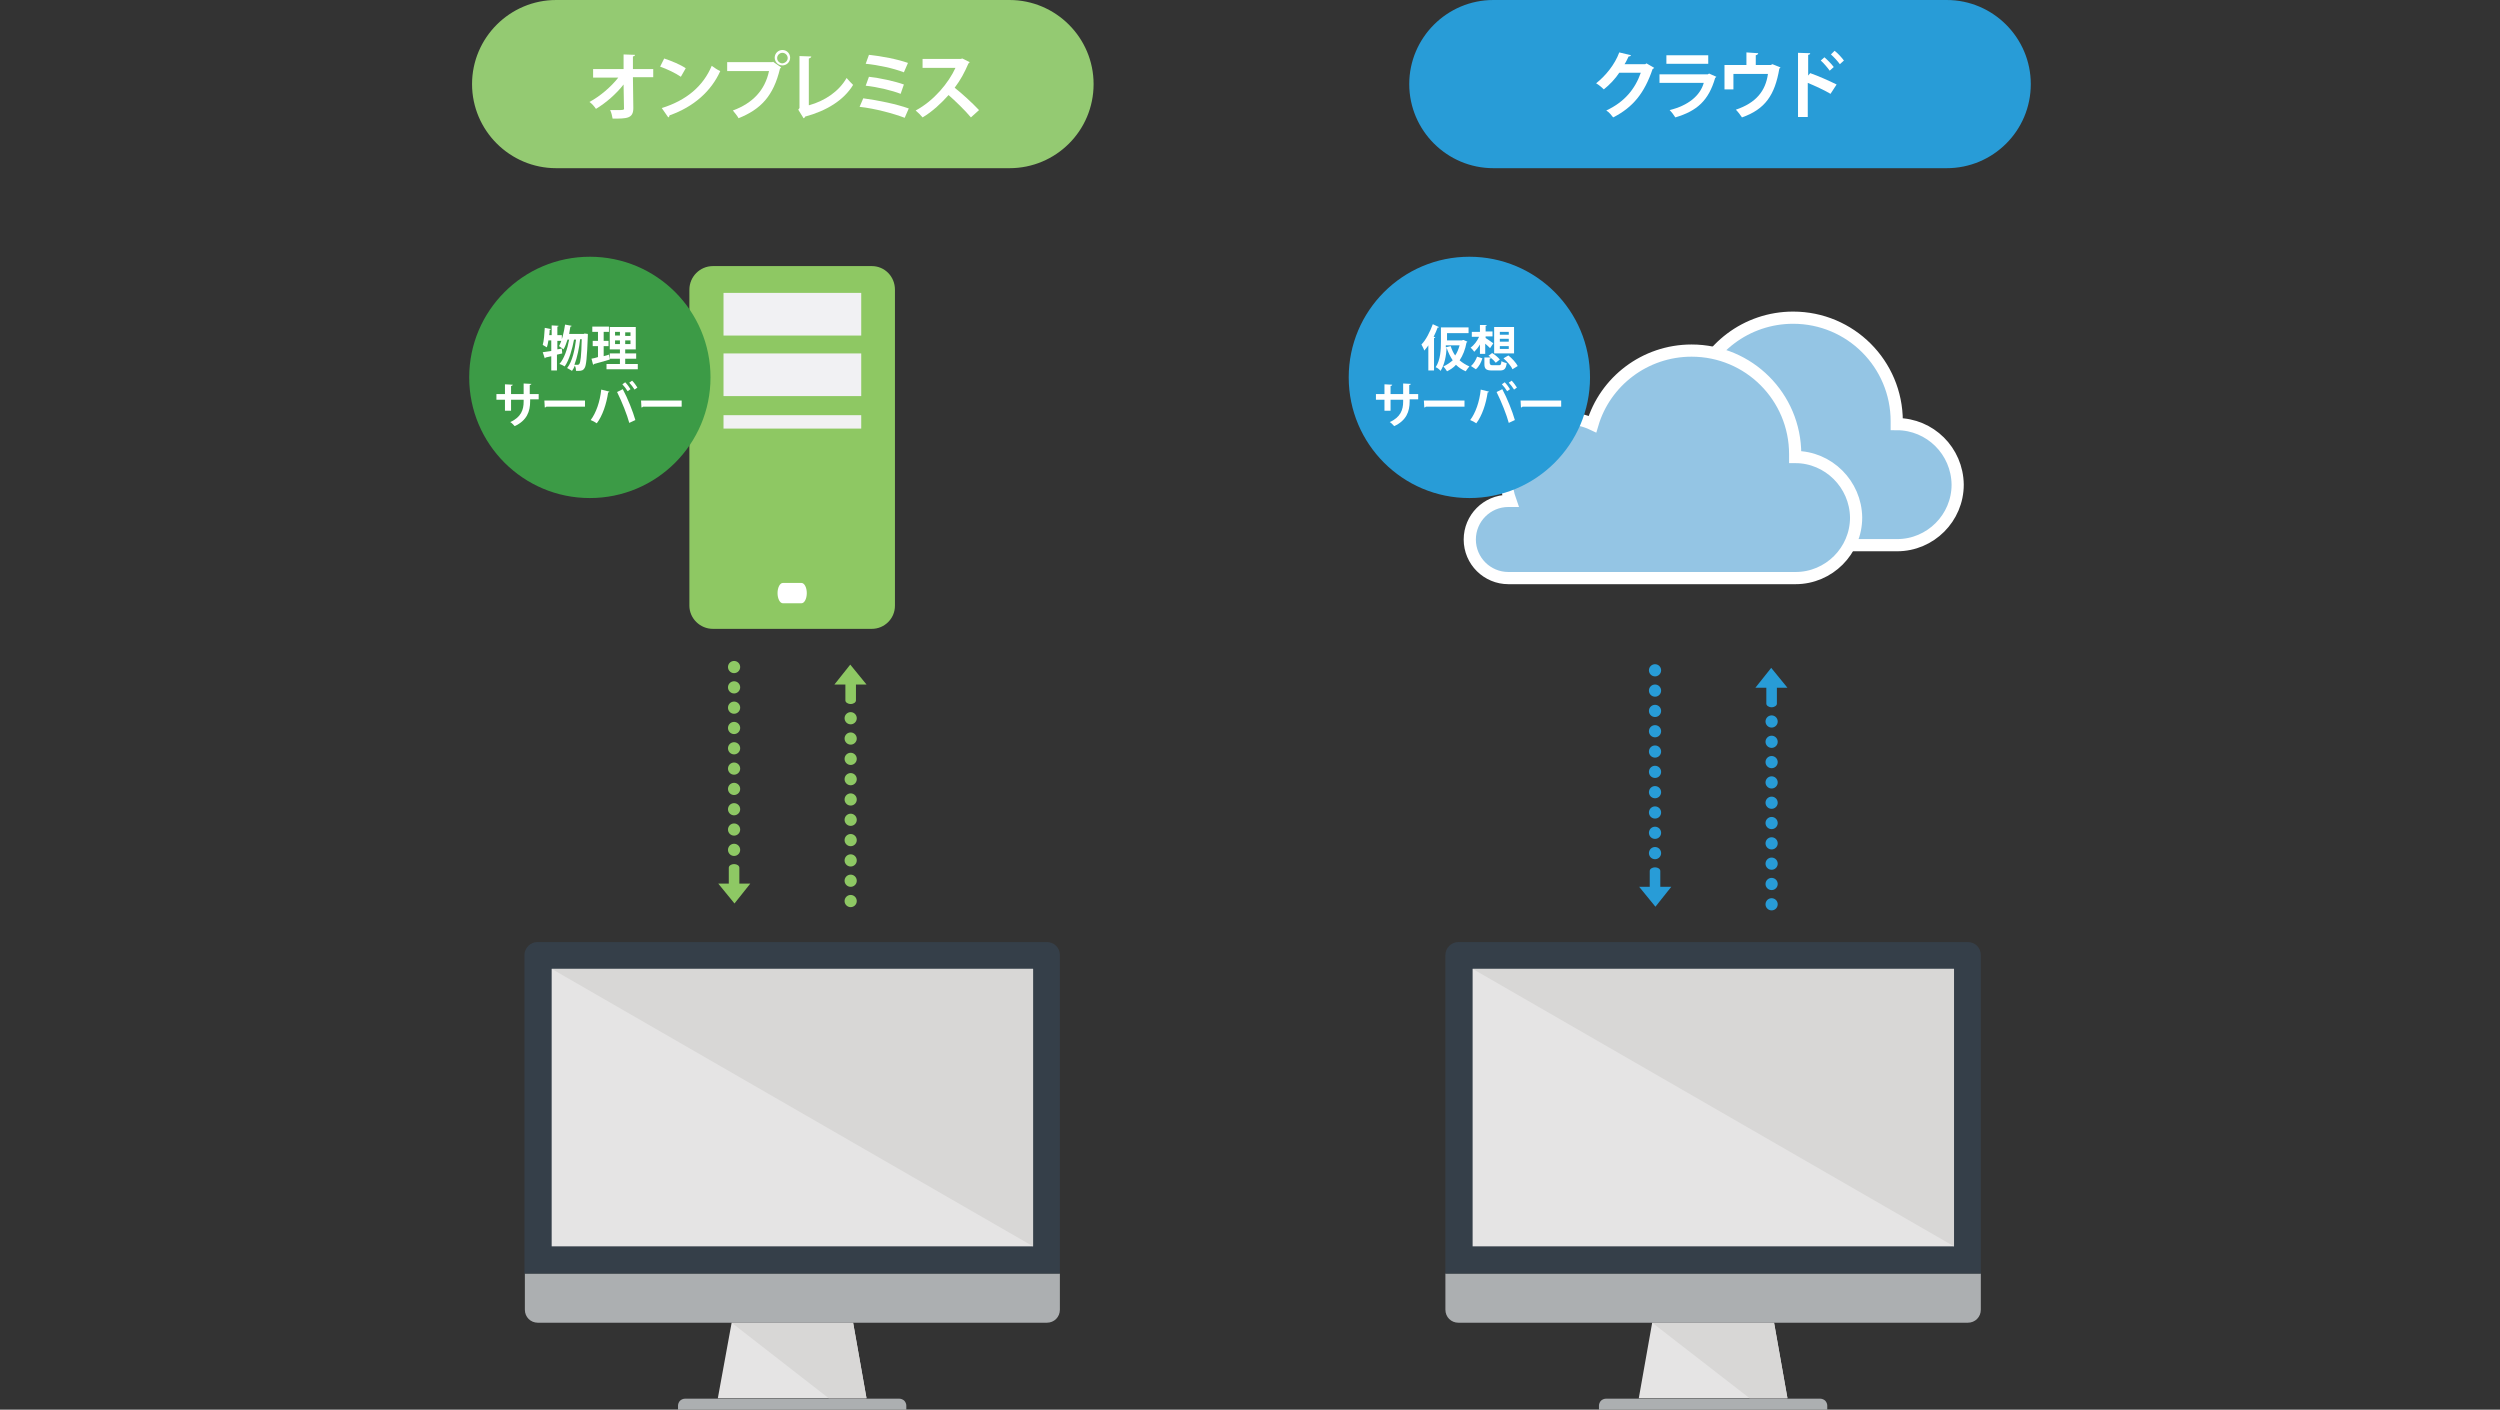 <?xml version="1.0" encoding="utf-8"?>
<!-- Generator: Adobe Illustrator 26.0.3, SVG Export Plug-In . SVG Version: 6.00 Build 0)  -->
<svg version="1.1" id="レイヤー_1" xmlns="http://www.w3.org/2000/svg" xmlns:xlink="http://www.w3.org/1999/xlink" x="0px"
	 y="0px" viewBox="0 0 615.4 347" style="enable-background:new 0 0 615.4 347;" xml:space="preserve">
<rect x="0" y="0" width="615.4" height="347" fill="#333333" stroke="none"/>
<style type="text/css">
	.st0{fill:#E5E4E4;}
	.st1{fill:#D8D7D6;}
	.st2{fill:#ACAFB1;}
	.st3{fill:#353F49;}
	.st4{fill:#8EC863;}
	.st5{fill:#F1F1F3;}
	.st6{fill:#FFFFFF;}
	.st7{fill:#94C5E4;stroke:#FFFFFF;stroke-width:3;stroke-miterlimit:10;}
	.st8{fill:#289CD7;}
	
		.st9{fill:none;stroke:#289CD7;stroke-width:3;stroke-linecap:round;stroke-linejoin:round;stroke-miterlimit:10;stroke-dasharray:0,5;}
	
		.st10{fill:none;stroke:#8EC864;stroke-width:3;stroke-linecap:round;stroke-linejoin:round;stroke-miterlimit:10;stroke-dasharray:0,5;}
	.st11{fill:#8EC864;}
	.st12{fill:#94CA72;}
	.st13{fill:#3C9B46;}
</style>
<g>
	<g>
		<g>
			<g>
				<g>
					<polygon class="st0" points="213.3,344.2 176.7,344.2 180.1,325.6 210,325.6 					"/>
					<polygon class="st1" points="213.3,344.2 210,325.6 180.1,325.6 204,344.2 					"/>
					<path class="st2" d="M223.1,347h-56.2v-1c0-0.4,0.2-0.9,0.5-1.2c0.3-0.3,0.8-0.5,1.2-0.5h52.8c0.4,0,0.9,0.2,1.2,0.5
						c0.3,0.3,0.5,0.8,0.5,1.2V347z"/>
				</g>
				<path class="st2" d="M260.9,313.5v8.9c0,1.8-1.4,3.2-3.2,3.2H132.4c-1.8,0-3.2-1.4-3.2-3.2v-8.9H260.9z"/>
				<path class="st3" d="M260.9,313.5v-78.4c0-1.8-1.4-3.2-3.2-3.2H132.3c-1.8,0-3.2,1.5-3.2,3.2v78.4H260.9z"/>
				<rect x="135.8" y="238.5" class="st0" width="118.5" height="68.3"/>
			</g>
		</g>
		<polygon class="st1" points="135.8,238.5 254.3,306.8 254.3,238.5 		"/>
	</g>
	<g>
		<g>
			<g>
				<g>
					<polygon class="st0" points="440,344.2 403.4,344.2 406.7,325.6 436.7,325.6 					"/>
					<polygon class="st1" points="440,344.2 436.7,325.6 406.7,325.6 430.7,344.2 					"/>
					<path class="st2" d="M449.8,347h-56.2v-1c0-0.4,0.2-0.9,0.5-1.2c0.3-0.3,0.8-0.5,1.2-0.5h52.8c0.4,0,0.9,0.2,1.2,0.5
						c0.3,0.3,0.5,0.8,0.5,1.2V347z"/>
				</g>
				<path class="st2" d="M487.6,313.5v8.9c0,1.8-1.4,3.2-3.2,3.2H359c-1.8,0-3.2-1.4-3.2-3.2v-8.9H487.6z"/>
				<path class="st3" d="M487.6,313.5v-78.4c0-1.8-1.4-3.2-3.2-3.2H359c-1.8,0-3.2,1.5-3.2,3.2v78.4H487.6z"/>
				<rect x="362.5" y="238.5" class="st0" width="118.5" height="68.3"/>
			</g>
		</g>
		<polygon class="st1" points="362.5,238.5 481,306.8 481,238.5 		"/>
	</g>
	<g>
		<path class="st4" d="M220.3,149.1c0,3.2-2.6,5.7-5.7,5.7h-39.1c-3.2,0-5.8-2.6-5.8-5.7V71.3c0-3.2,2.6-5.8,5.8-5.8h39.1
			c3.2,0,5.7,2.6,5.7,5.8V149.1z"/>
		<rect x="178.1" y="72.1" class="st5" width="33.9" height="10.5"/>
		<rect x="178.1" y="87" class="st5" width="33.9" height="10.5"/>
		<rect x="178.1" y="102.2" class="st5" width="33.9" height="3.3"/>
		<path class="st6" d="M197.3,143.5c0.7,0,1.3,1.1,1.3,2.5l0,0c0,1.4-0.6,2.5-1.3,2.5h-4.6c-0.7,0-1.3-1.1-1.3-2.5l0,0
			c0-1.4,0.6-2.5,1.3-2.5H197.3z"/>
	</g>
	<g>
		<path class="st7" d="M466.9,104.4C466.9,104.4,466.9,104.4,466.9,104.4c0-0.2,0-0.5,0-0.7c0-14.1-11.4-25.5-25.5-25.5
			c-11.5,0-21.3,7.6-24.4,18.1c-1.9-0.9-4.1-1.4-6.3-1.4c-8.2,0-14.9,6.7-14.9,14.9c0,1.9,0.4,3.7,1,5.4c-0.2,0-0.3,0-0.5,0
			c-5.3,0-9.5,4.3-9.5,9.5c0,5.3,4.3,9.5,9.5,9.5h70.7c8.2,0,14.9-6.7,14.9-14.9C481.8,111,475.1,104.4,466.9,104.4z"/>
		<path class="st7" d="M441.9,112.5C441.9,112.5,441.9,112.5,441.9,112.5c0-0.2,0-0.5,0-0.7c0-14.1-11.4-25.5-25.5-25.5
			c-11.5,0-21.3,7.6-24.4,18.1c-1.9-0.9-4.1-1.4-6.3-1.4c-8.2,0-14.9,6.7-14.9,14.9c0,1.9,0.4,3.7,1,5.4c-0.2,0-0.3,0-0.5,0
			c-5.3,0-9.5,4.3-9.5,9.5c0,5.3,4.3,9.5,9.5,9.5h70.7c8.2,0,14.9-6.7,14.9-14.9C456.8,119.2,450.1,112.5,441.9,112.5z"/>
	</g>
	<g>
		<path class="st8" d="M434.8,169.3l0,3.9c0,0.5,0.6,0.9,1.3,0.9c0.7,0,1.3-0.4,1.3-0.9l0-3.9l2.6,0l-4-4.9l-3.9,4.9L434.8,169.3z"
			/>
		<line class="st9" x1="436.1" y1="177.6" x2="436.1" y2="223.2"/>
	</g>
	<g>
		<path class="st8" d="M408.7,218.3l0-3.9c0-0.5-0.6-0.9-1.3-0.9c-0.7,0-1.3,0.4-1.3,0.9l0,3.9l-2.6,0l4,4.9l3.9-4.9L408.7,218.3z"
			/>
		<line class="st9" x1="407.4" y1="210" x2="407.4" y2="164.4"/>
	</g>
	<g>
		<path class="st4" d="M208.1,168.5l0,3.9c0,0.5,0.6,0.9,1.3,0.9c0.7,0,1.3-0.4,1.3-0.9l0-3.9l2.6,0l-4-4.9l-3.9,4.9L208.1,168.5z"
			/>
		<line class="st10" x1="209.4" y1="176.8" x2="209.4" y2="222.4"/>
	</g>
	<g>
		<path class="st11" d="M182,217.5l0-3.9c0-0.5-0.6-0.9-1.3-0.9c-0.7,0-1.3,0.4-1.3,0.9l0,3.9l-2.6,0l4,4.9l3.9-4.9L182,217.5z"/>
		<line class="st10" x1="180.7" y1="209.2" x2="180.7" y2="163.6"/>
	</g>
	<path class="st12" d="M248.5,41.4H136.9c-11.4,0-20.7-9.3-20.7-20.7v0c0-11.4,9.3-20.7,20.7-20.7h111.6c11.4,0,20.7,9.3,20.7,20.7
		v0C269.2,32.2,259.9,41.4,248.5,41.4z"/>
	<g>
		<path class="st6" d="M160.8,19h-5l0.1,7.6c0,2.6-1.6,2.6-5.1,2.6c-0.1-0.6-0.3-1.5-0.6-2.1c0.5,0,1,0,1.5,0c1.7,0,2,0,1.9-0.5
			l-0.1-5.8c-1.8,2.3-4.3,4.5-6.8,6c-0.4-0.6-1-1.3-1.6-1.7c2.6-1.4,5.3-3.7,7.1-6h-6.2v-2.1h7.5l0-3.6l2.8,0.1
			c0,0.2-0.1,0.3-0.5,0.4l0,3.1h5V19z"/>
		<path class="st6" d="M163.5,14.4c1.8,0.6,4,1.5,5.3,2.4l-1.2,2.1c-1.3-0.9-3.4-1.9-5.1-2.5L163.5,14.4z M162.9,26.6
			c6.1-1.9,10.2-5.4,12.3-10.4c0.7,0.5,1.4,1,2.1,1.3c-2.2,4.9-6.5,8.8-12.5,10.9c0,0.2-0.1,0.4-0.3,0.5L162.9,26.6z"/>
		<path class="st6" d="M178.8,15.3h11.3l0.2-0.1l2,1.4c-0.1,0.1-0.2,0.2-0.3,0.3c-1.6,6.7-4.7,10-10.2,12.2c-0.3-0.6-1-1.4-1.4-1.9
			c4.9-1.8,7.9-5,8.9-9.7h-10.3V15.3z M192.6,12.3c1.1,0,1.9,0.9,1.9,1.9c0,1.1-0.9,1.9-1.9,1.9c-1.1,0-1.9-0.9-1.9-1.9
			C190.7,13.1,191.6,12.3,192.6,12.3z M193.9,14.3c0-0.7-0.6-1.3-1.3-1.3c-0.7,0-1.3,0.6-1.3,1.3c0,0.7,0.6,1.3,1.3,1.3
			C193.4,15.5,193.9,14.9,193.9,14.3z"/>
		<path class="st6" d="M199.2,25.9c3.9-1.1,7.3-3.4,9.2-6.7c0.4,0.5,1.2,1.3,1.6,1.7c-2.3,3.8-6.6,6.4-11.8,7.8
			c-0.1,0.2-0.2,0.4-0.4,0.4l-1.3-2.1l0.3-0.4V13.8l2.9,0.1c0,0.2-0.2,0.4-0.6,0.5V25.9z"/>
		<path class="st6" d="M212.5,24.2c3.7,0.5,8.1,1.4,11.2,2.5l-1,2.3c-2.6-1-7.3-2.3-11.1-2.7L212.5,24.2z M213.9,13.5
			c3,0.3,7.2,1.1,9.6,2l-1,2.3c-2.6-1-6.3-1.8-9.4-2.1L213.9,13.5z M213.9,18.9c2.7,0.3,6.4,1.1,8.6,1.9l-0.8,2.3
			c-2-0.8-5.7-1.7-8.6-2L213.9,18.9z"/>
		<path class="st6" d="M238.7,15.3c-0.1,0.1-0.2,0.3-0.3,0.3c-1,2.3-1.9,4-3.4,6c1.8,1.4,4.4,3.8,6,5.5l-2,1.8
			c-1.4-1.7-4-4.2-5.5-5.5c-1.7,1.9-4,4.1-6.4,5.5c-0.4-0.5-1.2-1.3-1.7-1.7c4.5-2.4,8.1-6.8,9.8-10.5h-8.1v-2.2h9.4l0.4-0.1
			L238.7,15.3z"/>
	</g>
	<path class="st8" d="M479.2,41.4H367.6c-11.4,0-20.7-9.3-20.7-20.7v0c0-11.4,9.3-20.7,20.7-20.7h111.6c11.4,0,20.7,9.3,20.7,20.7v0
		C499.9,32.2,490.6,41.4,479.2,41.4z"/>
	<g>
		<path class="st6" d="M407.2,16.7c-0.1,0.1-0.3,0.3-0.4,0.3c-2,5.9-4.8,9.4-9.7,11.9c-0.4-0.5-1-1.3-1.7-1.7
			c4.5-2.1,7.1-5.3,8.5-9.3h-5.3c-0.9,1.4-2.4,3-3.8,4.1c-0.4-0.4-1.2-1.1-1.9-1.5c2.3-1.8,4.6-4.6,5.7-7.6l2.9,0.7
			c-0.1,0.2-0.3,0.3-0.6,0.3c-0.3,0.6-0.6,1.3-1,1.9h5.1l0.3-0.2L407.2,16.7z"/>
		<path class="st6" d="M422.5,18.9c-0.1,0.1-0.2,0.2-0.3,0.3c-1.6,5.5-4.4,8.1-9.8,9.7c-0.3-0.5-0.9-1.3-1.4-1.8
			c4.5-1.1,7.5-3.5,8.4-6.7h-10.9v-2.1h11.9l0.3-0.2L422.5,18.9z M420.5,15.7h-10.3v-2.1h10.3V15.7z"/>
		<path class="st6" d="M429.9,12.9l2.9,0.2c0,0.2-0.2,0.4-0.6,0.5V16h3.7l0.4-0.2l2,0.8c-0.1,0.1-0.2,0.2-0.3,0.3
			c-1.1,6.5-3.5,10-9.2,12c-0.3-0.5-1-1.4-1.5-1.9c5-1.7,7.3-4.6,7.9-8.8h-8.5V22h-2.2v-6h5.4V12.9z"/>
		<path class="st6" d="M450.6,23.1c-1.5-0.9-3.9-2-5.6-2.7v8.4h-2.4V13l3,0.1c0,0.2-0.2,0.4-0.5,0.4v5.1l0.5-0.6
			c2,0.7,4.7,1.9,6.5,2.8L450.6,23.1z M449.1,14.1c0.7,0.6,1.7,1.6,2.3,2.4l-1,0.9c-0.5-0.7-1.5-1.9-2.2-2.5L449.1,14.1z
			 M451.6,12.5c0.8,0.6,1.7,1.6,2.3,2.4l-1,0.9c-0.5-0.7-1.5-1.8-2.2-2.4L451.6,12.5z"/>
	</g>
	<circle class="st8" cx="361.7" cy="92.9" r="29.7"/>
	<circle class="st13" cx="145.2" cy="92.9" r="29.7"/>
	<g>
		<path class="st6" d="M138.3,85.8l0.1,1.2c-0.4,0.1-0.9,0.2-1.3,0.3v3.9h-1.4v-3.5c-0.5,0.1-1,0.2-1.4,0.3c0,0.1-0.1,0.2-0.2,0.2
			l-0.5-1.5c0.6-0.1,1.3-0.2,2.1-0.3v-2.6h-0.7c-0.1,0.6-0.2,1.2-0.4,1.7c-0.3-0.2-0.7-0.4-1-0.6c0.3-1,0.4-2.7,0.5-4.2l1.5,0.3
			c0,0.1-0.1,0.2-0.3,0.2c0,0.4,0,0.8-0.1,1.3h0.6v-2.4l1.7,0.1c0,0.1-0.1,0.2-0.3,0.2v2.1h1.1v1.4h-1.1V86L138.3,85.8z M143.9,82.1
			l0.8,0.1l0,0.5c-0.2,5.4-0.4,7.3-0.8,7.9c-0.3,0.5-0.6,0.7-1.6,0.7c-0.2,0-0.3,0-0.5,0c0-0.4-0.1-0.9-0.3-1.3
			c-0.2,0.5-0.4,0.9-0.7,1.3c-0.3-0.2-0.8-0.5-1.2-0.7c1.3-1.6,1.9-4.6,2.2-7h-0.5c-0.4,2.2-1.2,5.1-2.3,6.6
			c-0.3-0.2-0.9-0.5-1.3-0.6c1.2-1.3,2-3.8,2.4-6h-0.4c-0.3,0.9-0.6,1.8-1,2.4c-0.2-0.2-0.8-0.6-1.1-0.8c0.7-1.2,1.2-3.3,1.5-5.3
			l1.6,0.3c0,0.1-0.1,0.2-0.3,0.2c-0.1,0.6-0.2,1.2-0.3,1.8h3.6L143.9,82.1z M142.8,83.5c-0.2,2-0.7,4.5-1.4,6.3c0.3,0,0.6,0,0.8,0
			c0.2,0,0.3-0.1,0.4-0.2c0.3-0.4,0.5-1.9,0.6-6.1H142.8z"/>
		<path class="st6" d="M148.5,87.7l1.4-0.4c0,0,0,0,0.2,1.2c-1.4,0.4-3,0.9-3.9,1.1c0,0.1-0.1,0.2-0.2,0.2l-0.4-1.5
			c0.5-0.1,1-0.2,1.6-0.4v-2.7h-1.3v-1.3h1.3v-2.2h-1.4v-1.3h4.1v1.3h-1.3v2.2h1.2v1.3h-1.2V87.7z M153.9,89.6h3.1v1.3h-7.7v-1.3
			h3.3v-1.3h-2.5V87h2.5v-1h-2.5v-5.5h6.4V86h-2.6v1h2.7v1.3h-2.7V89.6z M151.4,81.7v0.9h1.2v-0.9H151.4z M151.4,84.7h1.2v-0.9h-1.2
			V84.7z M155.2,82.7v-0.9h-1.3v0.9H155.2z M155.2,84.7v-0.9h-1.3v0.9H155.2z"/>
		<path class="st6" d="M132.7,98.3h-2.2v0.5c0,2.5-0.8,4.7-3.8,6.1c-0.3-0.3-0.7-0.8-1.1-1c2.7-1.2,3.3-3.1,3.3-5v-0.5h-3.1v2.7
			h-1.5v-2.7h-2.1v-1.4h2.1v-2.4l1.9,0.1c0,0.1-0.1,0.3-0.4,0.3v2h3.1v-2.6l1.9,0.1c0,0.1-0.1,0.2-0.4,0.3v2.2h2.2V98.3z"/>
		<path class="st6" d="M134,98.6h10v1.5h-9.5c-0.1,0.1-0.2,0.2-0.4,0.2L134,98.6z"/>
		<path class="st6" d="M150,96.4c0,0.1-0.1,0.2-0.3,0.2c-0.4,2.8-1.4,5.8-2.8,7.6c-0.4-0.3-1-0.6-1.5-0.8c1.3-1.7,2.3-4.5,2.6-7.5
			L150,96.4z M154.9,104.1c-0.5-1.9-1.8-5.2-3-7.6l1.4-0.7c1.2,2.2,2.5,5.5,3.1,7.6L154.9,104.1z M153.9,94.1c0.5,0.5,1,1.2,1.3,1.7
			l-0.7,0.5c-0.3-0.5-0.9-1.3-1.3-1.7L153.9,94.1z M155.6,93.7c0.5,0.5,1,1.2,1.3,1.7l-0.7,0.5c-0.3-0.5-0.9-1.3-1.3-1.7L155.6,93.7
			z"/>
		<path class="st6" d="M157.8,98.6h10v1.5h-9.5c-0.1,0.1-0.2,0.2-0.4,0.2L157.8,98.6z"/>
	</g>
	<g>
		<path class="st6" d="M354.2,80.5c0,0.1-0.2,0.2-0.3,0.1c-0.3,0.8-0.6,1.5-1,2.3l0.4,0.1c0,0.1-0.1,0.2-0.3,0.2v8h-1.4v-6.2
			c-0.3,0.5-0.7,0.9-1,1.3c-0.1-0.4-0.5-1.1-0.7-1.5c1.1-1.1,2.1-3.1,2.8-5L354.2,80.5z M360,83.7l0.3,0c0.3,0.1,0.6,0.3,0.9,0.4
			c0,0.1-0.1,0.2-0.2,0.2c-0.3,1.7-0.9,3.2-1.7,4.4c0.7,0.6,1.5,1.1,2.4,1.5c-0.3,0.3-0.7,0.9-0.9,1.2c-0.9-0.4-1.7-0.9-2.4-1.6
			c-0.6,0.7-1.4,1.2-2.2,1.6c-0.2-0.3-0.6-0.9-0.9-1.2c0.9-0.4,1.6-0.9,2.3-1.5c-0.6-0.9-1.1-1.9-1.5-3.1h0
			c-0.1,1.9-0.5,4.2-1.5,5.7c-0.2-0.3-0.8-0.8-1.2-0.9c1.2-1.8,1.3-4.4,1.3-6.3v-3.5h6.8v1.4h-5.3v1.8H360z M355.9,85
			c0,0.2,0,0.3,0,0.5l1.2-0.3c0.3,0.9,0.6,1.6,1.1,2.3c0.5-0.7,0.8-1.5,1.1-2.5H355.9z"/>
		<path class="st6" d="M364.3,87.2v-2.4c-0.4,0.7-0.9,1.3-1.4,1.8c-0.2-0.3-0.6-0.8-0.9-1c0.8-0.6,1.6-1.6,2.1-2.7h-1.8v-1.2h2v-1.7
			L366,80c0,0.1-0.1,0.2-0.3,0.2v1.4h1.7v1.2h-1.7v0.4c0.5,0.3,1.6,1.1,1.9,1.3l-0.8,1.2c-0.3-0.3-0.7-0.7-1.2-1.1v2.5H364.3z
			 M364.9,88.2c-0.3,1-0.8,2-1.6,2.7l-1.2-0.8c0.7-0.6,1.2-1.5,1.5-2.3L364.9,88.2z M366.8,89.5c0,0.3,0.1,0.4,0.6,0.4h1.6
			c0.4,0,0.5-0.1,0.6-1c0.3,0.2,0.9,0.4,1.3,0.5c-0.2,1.4-0.6,1.8-1.7,1.8h-1.9c-1.5,0-1.9-0.4-1.9-1.6v-1.6L367,88
			c-0.2-0.2-0.4-0.3-0.6-0.4l0.9-0.7c0.7,0.4,1.5,1.1,1.9,1.6l-1,0.8c-0.3-0.4-0.7-0.8-1.2-1.2c0,0.1-0.1,0.2-0.3,0.2V89.5z
			 M372.7,80.5V87h-4.9v-6.5H372.7z M371.4,82.4v-0.7h-2.2v0.7H371.4z M371.4,84.1v-0.7h-2.2v0.7H371.4z M371.4,85.9v-0.7h-2.2v0.7
			H371.4z M372.3,90.9c-0.3-0.8-1.3-1.9-2.2-2.7l1.2-0.7c0.9,0.7,1.9,1.8,2.3,2.6L372.3,90.9z"/>
		<path class="st6" d="M349.2,98.3H347v0.5c0,2.5-0.8,4.7-3.8,6.1c-0.3-0.3-0.7-0.8-1.1-1c2.7-1.2,3.3-3.1,3.3-5v-0.5h-3.1v2.7h-1.5
			v-2.7h-2.1v-1.4h2.1v-2.4l1.9,0.1c0,0.1-0.1,0.3-0.4,0.3v2h3.1v-2.6l1.9,0.1c0,0.1-0.1,0.2-0.4,0.3v2.2h2.2V98.3z"/>
		<path class="st6" d="M350.5,98.6h10v1.5H351c-0.1,0.1-0.2,0.2-0.4,0.2L350.5,98.6z"/>
		<path class="st6" d="M366.5,96.4c0,0.1-0.1,0.2-0.3,0.2c-0.4,2.8-1.4,5.8-2.8,7.6c-0.4-0.3-1-0.6-1.5-0.8c1.3-1.7,2.3-4.5,2.6-7.5
			L366.5,96.4z M371.4,104.1c-0.5-1.9-1.8-5.2-3-7.6l1.4-0.7c1.2,2.2,2.5,5.5,3.1,7.6L371.4,104.1z M370.4,94.1
			c0.5,0.5,1,1.2,1.3,1.7l-0.7,0.5c-0.3-0.5-0.9-1.3-1.3-1.7L370.4,94.1z M372.1,93.7c0.5,0.5,1,1.2,1.3,1.7l-0.7,0.5
			c-0.3-0.5-0.9-1.3-1.3-1.7L372.1,93.7z"/>
		<path class="st6" d="M374.3,98.6h10v1.5h-9.5c-0.1,0.1-0.2,0.2-0.4,0.2L374.3,98.6z"/>
	</g>
</g>
</svg>
